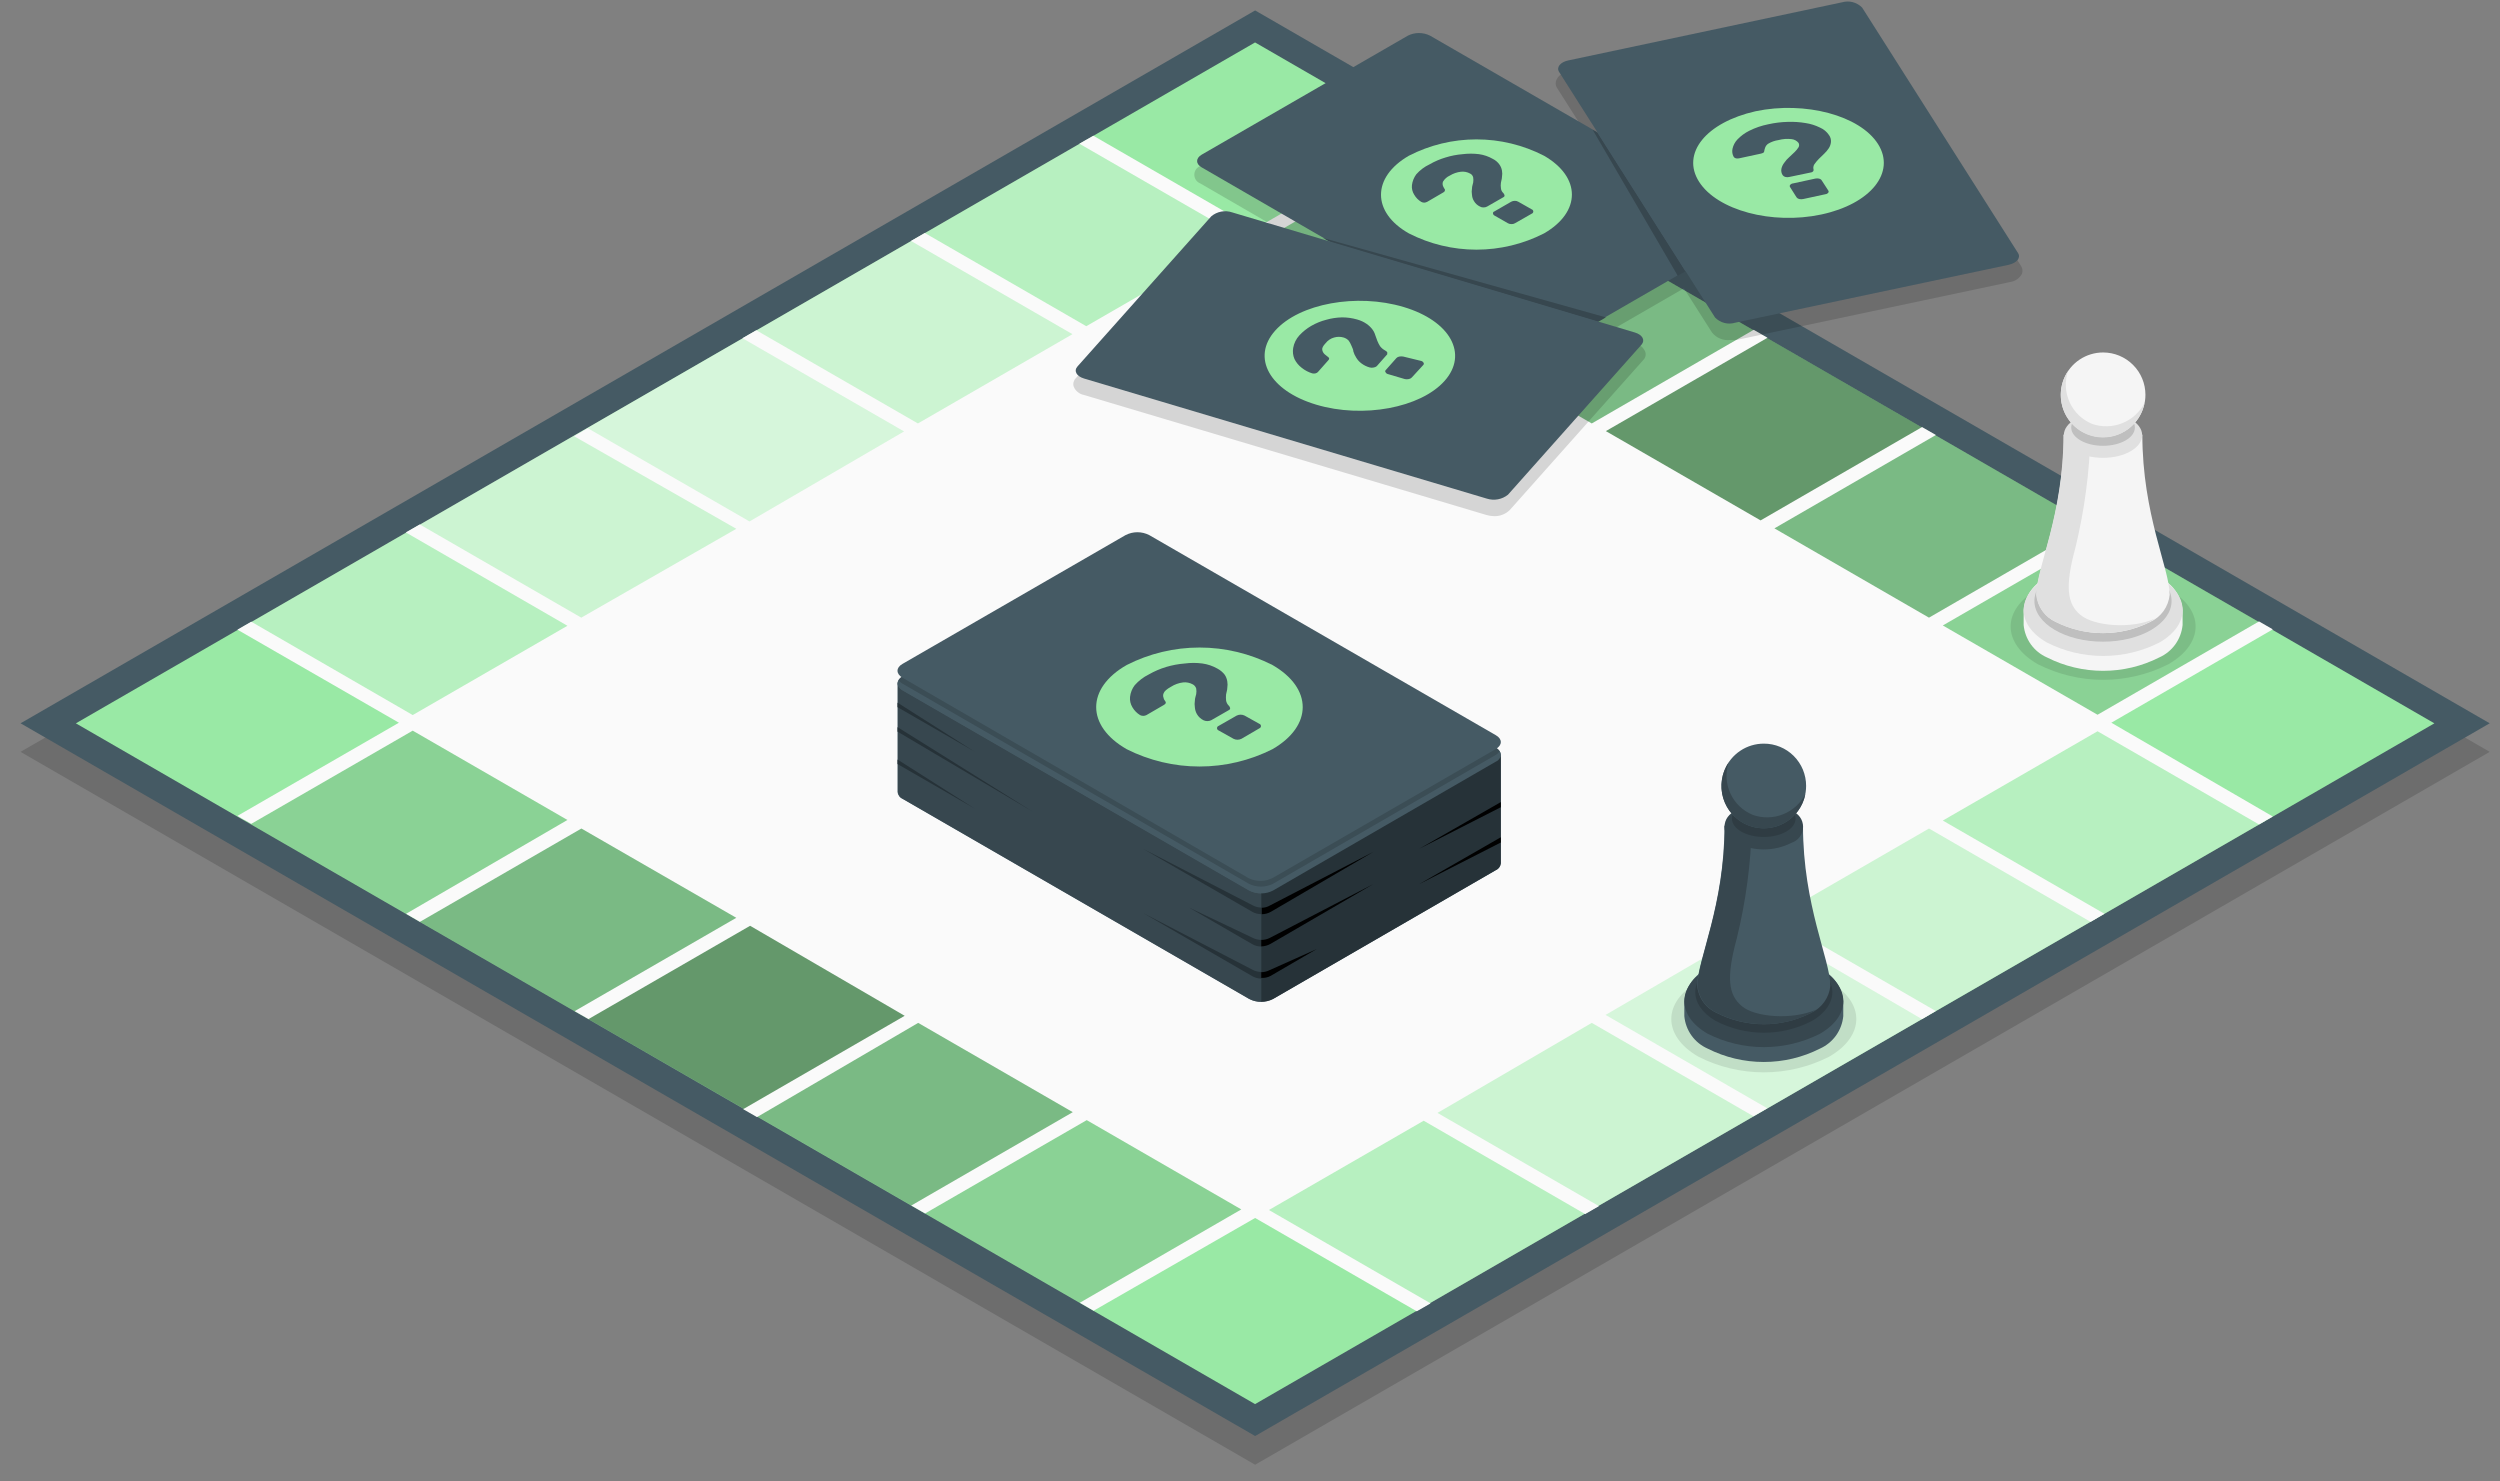 <svg xmlns="http://www.w3.org/2000/svg" width="81" height="48" viewBox="0 0 81 48" fill="none"><rect x="0" y="0" width="81" height="48" fill="#808080" stroke="none"/><g id="Game"><path id="shadow" opacity="0.15" d="M0.666 24.36L40.666 1.268L80.666 24.36L40.666 47.457L0.666 24.36Z" fill="black"></path><g id="Board"><path id="Vector" d="M0.666 23.435L40.666 0.338L80.666 23.435L40.666 46.527L0.666 23.435Z" fill="#455A64"></path><path id="Vector_2" d="M40.664 45.493L2.458 23.436L40.664 1.375L78.874 23.436L40.664 45.493Z" fill="#99E9A5"></path><path id="Vector_3" opacity="0.1" d="M7.916 26.584L13.377 23.434L18.833 26.584L13.377 29.735L7.916 26.584Z" fill="black"></path><path id="Vector_4" opacity="0.3" d="M7.916 20.285L13.377 17.129L18.833 20.285L13.377 23.436L7.916 20.285Z" fill="white"></path><path id="Vector_5" opacity="0.5" d="M13.374 17.129L18.83 13.979L24.291 17.129L18.83 20.285L13.374 17.129Z" fill="white"></path><path id="Vector_6" opacity="0.6" d="M18.833 13.979L24.294 10.828L29.75 13.984L24.294 17.13L18.833 13.979Z" fill="white"></path><path id="Vector_7" opacity="0.5" d="M24.296 10.827L29.752 7.676L35.212 10.827L29.752 13.978L24.296 10.827Z" fill="white"></path><path id="Vector_8" opacity="0.3" d="M29.749 7.676L35.21 4.525L40.666 7.676L35.21 10.827L29.749 7.676Z" fill="white"></path><path id="Vector_9" opacity="0.3" d="M40.666 39.188L46.127 36.037L51.583 39.188L46.127 42.339L40.666 39.188Z" fill="white"></path><path id="Vector_10" opacity="0.5" d="M46.13 36.038L51.586 32.887L57.047 36.038L51.586 39.188L46.13 36.038Z" fill="white"></path><path id="Vector_11" opacity="0.6" d="M51.583 32.887L57.044 29.736L62.5 32.887L57.044 36.038L51.583 32.887Z" fill="white"></path><path id="Vector_12" opacity="0.5" d="M57.041 29.735L62.497 26.584L67.958 29.735L62.497 32.886L57.041 29.735Z" fill="white"></path><path id="Vector_13" opacity="0.3" d="M62.499 26.584L67.96 23.434L73.416 26.584L67.96 29.735L62.499 26.584Z" fill="white"></path><path id="Vector_14" opacity="0.2" d="M13.374 29.735L18.83 26.584L24.291 29.735L18.83 32.886L13.374 29.735Z" fill="black"></path><path id="Vector_15" opacity="0.2" d="M24.296 36.038L29.752 32.887L35.212 36.038L29.752 39.188L24.296 36.038Z" fill="black"></path><path id="Vector_16" opacity="0.35" d="M18.833 32.887L24.294 29.736L29.75 32.887L24.294 36.038L18.833 32.887Z" fill="black"></path><path id="Vector_17" opacity="0.1" d="M29.749 39.188L35.21 36.037L40.666 39.188L35.21 42.339L29.749 39.188Z" fill="black"></path><path id="Vector_18" opacity="0.1" d="M40.666 7.676L46.127 4.525L51.583 7.676L46.127 10.827L40.666 7.676Z" fill="black"></path><path id="Vector_19" opacity="0.2" d="M46.13 10.832L51.586 7.676L57.047 10.832L51.586 13.982L46.13 10.832Z" fill="black"></path><path id="Vector_20" opacity="0.35" d="M51.583 13.981L57.044 10.83L62.5 13.981L57.044 17.132L51.583 13.981Z" fill="black"></path><path id="Vector_21" opacity="0.2" d="M57.041 17.131L62.497 13.98L67.958 17.131L62.497 20.282L57.041 17.131Z" fill="black"></path><path id="Vector_22" opacity="0.1" d="M62.499 20.282L67.96 17.131L73.416 20.282L67.96 23.433L62.499 20.282Z" fill="black"></path><path id="Vector_23" d="M73.192 26.712L73.639 26.455L68.407 23.416L73.639 20.391L73.192 20.134L67.96 23.158L62.947 20.265L68.183 17.24L67.736 16.983L62.499 20.012L57.491 17.119L62.723 14.094L62.275 13.837L57.043 16.861L52.03 13.968L57.267 10.943L56.82 10.686L51.573 13.72L46.564 10.832L51.796 7.807L51.349 7.549L46.117 10.569L41.103 7.676L46.336 4.656L45.888 4.398L40.656 7.418L35.424 4.398L34.972 4.656L40.209 7.676L35.195 10.569L29.963 7.549L29.516 7.807L34.748 10.827L29.74 13.72L24.503 10.7L24.055 10.958L29.292 13.978L24.284 16.895L19.047 13.876L18.599 14.133L23.856 17.133L18.833 20.012L13.601 16.992L13.148 17.25L18.385 20.275L13.372 23.168L8.14 20.143L7.692 20.401L12.925 23.416L7.692 26.435L8.14 26.693L13.372 23.673L18.385 26.567L13.158 29.606L13.605 29.868L18.837 26.844L23.856 29.737L18.619 32.761L19.066 33.019L24.303 29.995L29.312 32.912L24.079 35.937L24.527 36.194L29.749 33.141L34.758 36.034L29.526 39.059L29.973 39.316L35.21 36.292L40.218 39.185L34.986 42.209L35.434 42.467L40.666 39.462L45.903 42.486L46.35 42.229L41.113 39.204L46.127 36.311L51.359 39.336L51.806 39.078L46.574 36.058L51.573 33.141L56.81 36.165L57.257 35.907L52.02 32.883L57.033 29.965L62.271 33.019L62.718 32.757L57.491 29.737L62.499 26.844L67.736 29.868L68.183 29.606L62.947 26.586L67.96 23.693L73.192 26.712ZM40.666 38.932L13.824 23.416L40.666 7.914L67.513 23.416L40.666 38.932Z" fill="#FAFAFA"></path><path id="Vector_24" d="M40.663 7.676L13.374 23.435L40.663 39.19L67.957 23.435L40.663 7.676Z" fill="#FAFAFA"></path></g><g id="Deck"><path id="Vector_25" d="M48.627 24.453C48.622 24.405 48.605 24.359 48.576 24.32C48.548 24.28 48.51 24.249 48.466 24.229L37.239 17.747C37.118 17.687 36.986 17.656 36.852 17.656C36.718 17.656 36.586 17.687 36.465 17.747L29.24 21.919C29.196 21.939 29.158 21.971 29.13 22.01C29.102 22.049 29.084 22.095 29.079 22.143V25.659C29.084 25.707 29.101 25.753 29.129 25.792C29.157 25.832 29.195 25.863 29.24 25.882L40.467 32.364C40.588 32.426 40.721 32.459 40.856 32.459C40.992 32.459 41.125 32.426 41.245 32.364L48.466 28.192C48.511 28.172 48.549 28.141 48.577 28.102C48.605 28.063 48.622 28.017 48.627 27.968V24.453Z" fill="#455A64"></path><path id="Vector_26" d="M40.882 28.946V32.457C40.745 32.463 40.609 32.432 40.488 32.369L29.255 25.883C29.211 25.863 29.173 25.832 29.145 25.792C29.117 25.753 29.1 25.707 29.095 25.659V22.148C29.1 22.197 29.117 22.242 29.145 22.282C29.173 22.321 29.211 22.352 29.255 22.372L40.488 28.854C40.61 28.916 40.745 28.948 40.882 28.946Z" fill="#37474F"></path><path id="Vector_27" d="M40.467 28.853L29.24 22.367C29.026 22.245 29.026 22.046 29.24 21.919L36.465 17.747C36.586 17.687 36.718 17.656 36.852 17.656C36.986 17.656 37.118 17.687 37.239 17.747L48.466 24.229C48.68 24.355 48.68 24.555 48.466 24.677L41.245 28.853C41.124 28.913 40.991 28.945 40.856 28.945C40.721 28.945 40.588 28.913 40.467 28.853Z" fill="#455A64"></path><path id="Vector_28" d="M48.626 24.453V27.969C48.621 28.017 48.604 28.063 48.576 28.102C48.548 28.142 48.51 28.173 48.465 28.192L41.245 32.369C41.127 32.429 40.997 32.459 40.865 32.457V28.946C40.997 28.947 41.128 28.915 41.245 28.854L48.465 24.677C48.51 24.658 48.549 24.627 48.577 24.588C48.606 24.548 48.623 24.502 48.626 24.453Z" fill="#263238"></path><path id="Vector_29" d="M29.079 22.912L31.574 24.351L29.079 22.766V22.912Z" fill="#263238"></path><path id="Vector_30" d="M29.079 24.755L31.574 26.195L29.079 24.609V24.755Z" fill="#263238"></path><path id="Vector_31" d="M29.079 23.704L33.465 26.301L29.079 23.559V23.704Z" fill="#263238"></path><path id="Vector_32" d="M37.037 27.502L40.567 29.539C40.659 29.592 40.763 29.619 40.869 29.619C40.975 29.619 41.078 29.592 41.17 29.539L44.496 27.594L41.141 29.335C41.057 29.381 40.962 29.404 40.866 29.404C40.77 29.404 40.676 29.381 40.592 29.335L37.037 27.502Z" fill="#263238"></path><path id="Vector_33" d="M38.522 29.404L40.564 30.586C40.655 30.64 40.759 30.668 40.865 30.668C40.971 30.668 41.075 30.64 41.167 30.586L44.493 28.641L41.138 30.386C41.052 30.429 40.958 30.452 40.863 30.452C40.767 30.452 40.673 30.429 40.588 30.386L38.522 29.404Z" fill="#263238"></path><path id="Vector_34" d="M37.037 29.582L40.567 31.624C40.659 31.678 40.763 31.707 40.869 31.707C40.975 31.707 41.079 31.678 41.17 31.624L44.496 29.679L41.141 31.425C41.056 31.468 40.962 31.491 40.866 31.491C40.771 31.491 40.677 31.468 40.592 31.425L37.037 29.582Z" fill="#263238"></path><path id="Vector_35" d="M44.493 28.645L41.138 30.39C41.053 30.433 40.96 30.454 40.865 30.453V30.663C40.971 30.662 41.075 30.633 41.167 30.58L44.493 28.645Z" fill="black"></path><path id="Vector_36" d="M40.881 29.412V29.621C40.987 29.62 41.091 29.592 41.182 29.539L44.508 27.594L41.153 29.334C41.071 29.384 40.977 29.411 40.881 29.412Z" fill="black"></path><path id="Vector_37" d="M41.167 31.62L42.66 30.75L41.138 31.431C41.053 31.475 40.96 31.498 40.865 31.499V31.684C40.97 31.691 41.074 31.669 41.167 31.62Z" fill="black"></path><path id="Vector_38" d="M48.626 25.988L45.985 27.5L48.626 26.154V25.988Z" fill="black"></path><path id="Vector_39" d="M48.626 27.127L45.985 28.644L48.626 27.297V27.127Z" fill="black"></path><path id="Vector_40" opacity="0.15" d="M48.464 24.229L37.236 17.747C37.116 17.687 36.983 17.656 36.849 17.656C36.715 17.656 36.583 17.687 36.463 17.747L29.237 21.919C29.186 21.946 29.144 21.987 29.115 22.036C29.146 22.083 29.188 22.121 29.237 22.148L40.465 28.635C40.586 28.695 40.719 28.726 40.854 28.726C40.989 28.726 41.122 28.695 41.243 28.635L48.464 24.458C48.513 24.431 48.554 24.392 48.585 24.346C48.556 24.297 48.514 24.256 48.464 24.229Z" fill="black"></path><path id="Vector_41" d="M40.467 28.459L29.24 21.958C29.026 21.832 29.026 21.632 29.24 21.511L36.465 17.339C36.585 17.277 36.717 17.244 36.852 17.244C36.987 17.244 37.119 17.277 37.239 17.339L48.466 23.821C48.68 23.942 48.68 24.142 48.466 24.268L41.245 28.44C41.126 28.503 40.994 28.538 40.859 28.541C40.724 28.544 40.59 28.516 40.467 28.459Z" fill="#455A64"></path><path id="Vector_42" d="M36.505 21.546C37.236 21.174 38.045 20.98 38.866 20.98C39.686 20.98 40.495 21.174 41.227 21.546C42.535 22.299 42.535 23.52 41.227 24.274C40.494 24.643 39.686 24.835 38.866 24.835C38.046 24.835 37.237 24.643 36.505 24.274C35.187 23.52 35.187 22.299 36.505 21.546Z" fill="#99E9A5"></path><path id="Vector_43" d="M37.221 21.852C37.399 21.75 37.588 21.669 37.785 21.609C37.981 21.551 38.183 21.513 38.388 21.497C38.577 21.472 38.768 21.472 38.957 21.497C39.128 21.521 39.293 21.577 39.443 21.662C39.536 21.711 39.617 21.779 39.681 21.862C39.724 21.926 39.752 21.999 39.764 22.076C39.776 22.146 39.776 22.219 39.764 22.29C39.764 22.362 39.735 22.43 39.725 22.499C39.718 22.563 39.718 22.628 39.725 22.693C39.734 22.758 39.765 22.818 39.812 22.863C39.835 22.884 39.85 22.911 39.856 22.941C39.856 22.965 39.856 22.99 39.812 23.009L39.244 23.335C39.204 23.354 39.161 23.364 39.117 23.364C39.073 23.364 39.03 23.354 38.991 23.335C38.904 23.291 38.831 23.224 38.782 23.14C38.743 23.073 38.72 22.999 38.714 22.922C38.702 22.848 38.702 22.772 38.714 22.698C38.714 22.625 38.743 22.557 38.757 22.489C38.767 22.429 38.767 22.369 38.757 22.309C38.749 22.28 38.734 22.253 38.715 22.23C38.696 22.206 38.672 22.187 38.645 22.173C38.55 22.121 38.442 22.099 38.334 22.11C38.194 22.127 38.059 22.175 37.94 22.251C37.799 22.328 37.722 22.401 37.702 22.46C37.691 22.484 37.685 22.511 37.685 22.538C37.685 22.564 37.691 22.591 37.702 22.615C37.702 22.659 37.746 22.698 37.765 22.737C37.785 22.776 37.765 22.805 37.712 22.839L37.143 23.17C37.111 23.186 37.076 23.194 37.041 23.194C37.005 23.194 36.97 23.186 36.939 23.17C36.836 23.107 36.751 23.02 36.691 22.917C36.629 22.816 36.602 22.699 36.613 22.581C36.628 22.444 36.68 22.312 36.764 22.202C36.892 22.057 37.047 21.938 37.221 21.852ZM40.804 23.452C40.819 23.457 40.832 23.467 40.841 23.48C40.85 23.493 40.855 23.509 40.855 23.525C40.855 23.541 40.85 23.556 40.841 23.569C40.832 23.582 40.819 23.592 40.804 23.598L40.221 23.938C40.182 23.957 40.138 23.967 40.094 23.967C40.051 23.967 40.007 23.957 39.968 23.938L39.482 23.666C39.467 23.66 39.454 23.65 39.445 23.637C39.436 23.624 39.431 23.608 39.431 23.593C39.431 23.577 39.436 23.561 39.445 23.548C39.454 23.535 39.467 23.525 39.482 23.52L40.07 23.184C40.11 23.165 40.153 23.155 40.197 23.155C40.24 23.155 40.284 23.165 40.323 23.184L40.804 23.452Z" fill="#455A64"></path></g><g id="Cards"><path id="Vector_44" opacity="0.15" d="M48.417 16.724C48.329 16.723 48.243 16.71 48.159 16.685L35.113 12.795C35.04 12.78 34.972 12.748 34.915 12.7C34.858 12.653 34.814 12.592 34.787 12.523C34.773 12.476 34.772 12.426 34.784 12.379C34.796 12.332 34.82 12.289 34.855 12.255L39.188 7.393C39.328 7.265 39.514 7.199 39.703 7.208C39.79 7.206 39.877 7.218 39.961 7.242L42.392 7.971L38.891 5.944C38.834 5.922 38.784 5.883 38.749 5.833C38.715 5.783 38.696 5.723 38.696 5.661C38.696 5.6 38.715 5.54 38.749 5.49C38.784 5.44 38.834 5.401 38.891 5.379L45.572 1.533C45.696 1.465 45.835 1.43 45.976 1.431C46.117 1.429 46.256 1.465 46.379 1.533L51.485 4.48L50.435 2.827C50.415 2.788 50.404 2.744 50.404 2.7C50.404 2.656 50.415 2.613 50.435 2.574C50.472 2.502 50.527 2.441 50.594 2.396C50.661 2.351 50.739 2.324 50.819 2.316L59.688 0.439C59.751 0.432 59.815 0.432 59.878 0.439C59.982 0.43 60.087 0.447 60.184 0.487C60.281 0.528 60.366 0.592 60.432 0.673L65.485 8.623C65.508 8.66 65.523 8.702 65.527 8.746C65.532 8.79 65.525 8.835 65.509 8.876C65.47 8.946 65.415 9.007 65.348 9.052C65.281 9.098 65.205 9.127 65.125 9.138L56.26 11.015C56.196 11.022 56.13 11.022 56.066 11.015C55.953 11.03 55.839 11.015 55.735 10.972C55.63 10.93 55.538 10.861 55.468 10.772L54.558 9.342L51.981 10.83L52.983 11.127C53.056 11.142 53.124 11.176 53.181 11.224C53.238 11.273 53.282 11.334 53.309 11.404C53.323 11.45 53.324 11.499 53.312 11.545C53.3 11.591 53.275 11.634 53.24 11.667L48.913 16.529C48.779 16.657 48.601 16.727 48.417 16.724Z" fill="black"></path><path id="Vector_45" d="M49.322 11.434L38.936 5.424C38.736 5.312 38.736 5.127 38.936 5.01L45.617 1.154C45.728 1.099 45.85 1.07 45.974 1.07C46.098 1.07 46.221 1.099 46.332 1.154L56.709 7.145C56.753 7.159 56.792 7.186 56.82 7.224C56.848 7.262 56.863 7.307 56.863 7.354C56.863 7.401 56.848 7.446 56.82 7.484C56.792 7.522 56.753 7.549 56.709 7.563L50.032 11.419C49.923 11.477 49.802 11.508 49.679 11.511C49.556 11.513 49.433 11.487 49.322 11.434Z" fill="#455A64"></path><path id="Vector_46" d="M43.103 7.847L51.778 10.429L52.03 10.283L42.869 7.711L43.103 7.847Z" fill="#37474F"></path><path id="Vector_47" d="M54.609 8.792L54.361 8.938L51.603 4.207L51.754 4.295L54.609 8.792Z" fill="#37474F"></path><path id="Vector_48" d="M45.649 5.045C46.326 4.697 47.076 4.516 47.837 4.516C48.598 4.516 49.348 4.697 50.025 5.045C51.231 5.74 51.231 6.868 50.025 7.563C49.347 7.909 48.597 8.089 47.837 8.089C47.076 8.089 46.326 7.909 45.649 7.563C44.443 6.883 44.443 5.74 45.649 5.045Z" fill="#99E9A5"></path><path id="Vector_49" d="M46.316 5.326C46.48 5.231 46.654 5.156 46.836 5.102C47.016 5.046 47.202 5.01 47.39 4.995C47.566 4.973 47.744 4.973 47.92 4.995C48.076 5.017 48.226 5.068 48.363 5.146C48.45 5.188 48.526 5.252 48.582 5.331C48.624 5.39 48.652 5.458 48.664 5.53C48.676 5.596 48.676 5.663 48.664 5.729C48.664 5.793 48.64 5.856 48.63 5.919C48.621 5.979 48.621 6.039 48.63 6.099C48.635 6.159 48.663 6.215 48.708 6.255C48.727 6.275 48.74 6.3 48.747 6.327C48.747 6.352 48.747 6.371 48.708 6.391L48.183 6.692C48.147 6.712 48.107 6.722 48.066 6.721C48.025 6.723 47.985 6.713 47.95 6.692C47.868 6.653 47.8 6.591 47.755 6.512C47.718 6.452 47.697 6.383 47.692 6.313C47.68 6.245 47.68 6.176 47.692 6.109C47.692 6.036 47.721 5.972 47.731 5.914C47.74 5.859 47.74 5.804 47.731 5.749C47.725 5.721 47.713 5.695 47.695 5.673C47.678 5.651 47.655 5.634 47.629 5.622C47.54 5.573 47.438 5.553 47.337 5.564C47.207 5.578 47.083 5.621 46.972 5.69C46.881 5.731 46.805 5.799 46.753 5.885C46.736 5.93 46.736 5.981 46.753 6.026C46.77 6.067 46.792 6.106 46.817 6.143C46.817 6.172 46.817 6.206 46.763 6.235L46.238 6.541C46.209 6.555 46.178 6.563 46.145 6.566C46.112 6.565 46.078 6.557 46.048 6.541C45.954 6.484 45.875 6.404 45.82 6.308C45.761 6.215 45.735 6.106 45.747 5.997C45.763 5.87 45.812 5.749 45.888 5.647C46.007 5.512 46.153 5.402 46.316 5.326ZM49.632 6.785C49.646 6.79 49.658 6.799 49.666 6.811C49.674 6.823 49.679 6.838 49.679 6.853C49.679 6.867 49.674 6.882 49.666 6.894C49.658 6.906 49.646 6.915 49.632 6.921L49.087 7.232C49.052 7.253 49.012 7.263 48.971 7.261C48.93 7.262 48.89 7.252 48.854 7.232L48.421 6.984C48.408 6.978 48.396 6.968 48.388 6.956C48.379 6.944 48.374 6.93 48.373 6.916C48.373 6.887 48.373 6.867 48.421 6.848L48.961 6.537C48.997 6.517 49.037 6.507 49.078 6.507C49.119 6.505 49.159 6.516 49.194 6.537L49.632 6.785Z" fill="#455A64"></path><path id="Vector_50" d="M48.172 16.155L35.126 12.265C34.878 12.192 34.781 12.017 34.912 11.871L39.245 7.009C39.337 6.931 39.449 6.878 39.568 6.856C39.688 6.833 39.811 6.843 39.925 6.882L52.967 10.772C53.215 10.845 53.312 11.02 53.186 11.166L48.858 16.029C48.763 16.105 48.651 16.156 48.531 16.178C48.411 16.2 48.288 16.192 48.172 16.155Z" fill="#455A64"></path><path id="Vector_51" d="M41.318 10.71C42.101 9.834 43.958 9.494 45.475 9.946C46.993 10.398 47.581 11.473 46.803 12.343C46.025 13.214 44.158 13.564 42.645 13.111C41.133 12.659 40.535 11.585 41.318 10.71Z" fill="#99E9A5"></path><path id="Vector_52" d="M42.103 10.862C42.214 10.743 42.342 10.642 42.482 10.56C42.634 10.472 42.798 10.405 42.968 10.361C43.136 10.313 43.309 10.287 43.484 10.283C43.648 10.283 43.812 10.306 43.97 10.351C44.079 10.381 44.183 10.428 44.276 10.492C44.347 10.54 44.409 10.6 44.461 10.667C44.505 10.724 44.538 10.788 44.558 10.857C44.583 10.92 44.607 10.983 44.627 11.047C44.651 11.106 44.68 11.163 44.714 11.217C44.757 11.273 44.812 11.32 44.874 11.353C44.902 11.367 44.927 11.387 44.947 11.411C44.947 11.436 44.947 11.455 44.947 11.479L44.607 11.864C44.579 11.887 44.546 11.902 44.51 11.907C44.468 11.917 44.425 11.917 44.383 11.907C44.283 11.88 44.189 11.834 44.106 11.771C44.04 11.721 43.983 11.658 43.941 11.586C43.901 11.524 43.87 11.457 43.849 11.387C43.849 11.319 43.805 11.256 43.785 11.197C43.762 11.141 43.733 11.087 43.698 11.037C43.653 10.989 43.596 10.954 43.532 10.935C43.432 10.906 43.326 10.906 43.226 10.935C43.116 10.965 43.019 11.03 42.949 11.12C42.861 11.212 42.827 11.285 42.842 11.343C42.853 11.396 42.88 11.443 42.92 11.479L43.036 11.572C43.075 11.601 43.075 11.635 43.036 11.674L42.696 12.058C42.675 12.077 42.65 12.09 42.623 12.097C42.588 12.106 42.551 12.106 42.516 12.097C42.392 12.059 42.277 11.998 42.176 11.917C42.077 11.842 41.998 11.746 41.942 11.635C41.893 11.522 41.878 11.397 41.899 11.275C41.925 11.121 41.996 10.977 42.103 10.862ZM46.041 11.693C46.057 11.696 46.073 11.703 46.086 11.712C46.099 11.721 46.111 11.733 46.119 11.747C46.128 11.757 46.132 11.77 46.132 11.783C46.132 11.797 46.128 11.809 46.119 11.82L45.74 12.233C45.714 12.26 45.68 12.277 45.643 12.282C45.601 12.291 45.558 12.291 45.516 12.282L44.972 12.121C44.955 12.118 44.94 12.111 44.926 12.101C44.913 12.091 44.902 12.078 44.894 12.063C44.885 12.054 44.88 12.042 44.88 12.029C44.88 12.016 44.885 12.004 44.894 11.995L45.244 11.601C45.27 11.574 45.304 11.557 45.341 11.552C45.382 11.545 45.423 11.545 45.463 11.552L46.041 11.693Z" fill="#455A64"></path><path id="Vector_53" d="M55.567 10.286L50.515 2.331C50.418 2.18 50.554 2.01 50.816 1.957L59.681 0.075C59.795 0.042 59.915 0.04 60.03 0.07C60.145 0.1 60.249 0.161 60.333 0.245L65.385 8.2C65.482 8.351 65.346 8.521 65.083 8.579L56.219 10.456C56.105 10.491 55.984 10.493 55.869 10.463C55.754 10.433 55.65 10.372 55.567 10.286Z" fill="#455A64"></path><path id="Vector_54" d="M56.883 3.604C58.483 3.269 60.258 3.74 60.846 4.664C61.434 5.588 60.608 6.609 59.008 6.95C57.408 7.29 55.638 6.813 55.05 5.889C54.461 4.966 55.283 3.964 56.883 3.604Z" fill="#99E9A5"></path><path id="Vector_55" d="M57.29 4.027C57.498 3.98 57.71 3.954 57.922 3.949C58.118 3.942 58.313 3.955 58.506 3.988C58.667 4.012 58.822 4.062 58.968 4.134C59.087 4.185 59.188 4.27 59.26 4.377C59.307 4.441 59.33 4.521 59.323 4.601C59.316 4.672 59.293 4.74 59.255 4.8C59.212 4.866 59.161 4.926 59.104 4.98L58.934 5.145C58.884 5.195 58.839 5.249 58.798 5.306C58.779 5.328 58.766 5.354 58.759 5.382C58.751 5.409 58.749 5.438 58.754 5.466C58.759 5.478 58.761 5.49 58.761 5.503C58.761 5.515 58.759 5.528 58.754 5.539C58.744 5.553 58.732 5.564 58.718 5.573C58.704 5.581 58.688 5.586 58.671 5.588L57.971 5.734C57.931 5.744 57.889 5.744 57.849 5.734C57.815 5.727 57.784 5.708 57.762 5.68C57.74 5.65 57.725 5.615 57.718 5.578C57.71 5.541 57.71 5.503 57.718 5.466C57.734 5.395 57.766 5.329 57.811 5.272C57.858 5.204 57.913 5.141 57.976 5.087L58.151 4.922C58.197 4.877 58.238 4.826 58.273 4.771C58.285 4.75 58.292 4.725 58.292 4.701C58.292 4.676 58.285 4.651 58.273 4.63C58.245 4.596 58.212 4.567 58.173 4.547C58.135 4.526 58.092 4.513 58.049 4.508C57.907 4.491 57.764 4.501 57.626 4.538C57.505 4.555 57.389 4.596 57.285 4.659C57.24 4.691 57.206 4.737 57.188 4.791C57.175 4.828 57.165 4.868 57.159 4.907C57.159 4.94 57.12 4.964 57.042 4.98L56.342 5.131C56.31 5.136 56.277 5.136 56.245 5.131C56.215 5.125 56.189 5.107 56.172 5.082C56.127 5.003 56.113 4.909 56.133 4.82C56.158 4.706 56.213 4.602 56.293 4.518C56.404 4.403 56.534 4.307 56.678 4.236C56.872 4.139 57.078 4.069 57.29 4.027ZM59.235 6.171C59.244 6.182 59.248 6.195 59.248 6.208C59.248 6.221 59.244 6.234 59.235 6.244C59.212 6.272 59.179 6.289 59.143 6.293L58.423 6.449C58.382 6.458 58.338 6.458 58.297 6.449C58.262 6.442 58.231 6.423 58.209 6.395L58 6.064C57.992 6.054 57.987 6.041 57.987 6.028C57.987 6.015 57.992 6.002 58 5.992C58.011 5.978 58.026 5.966 58.041 5.958C58.057 5.949 58.075 5.944 58.093 5.943L58.812 5.787C58.854 5.778 58.897 5.778 58.939 5.787C58.972 5.794 59.002 5.813 59.021 5.841L59.235 6.171Z" fill="#455A64"></path></g><g id="black-token"><path id="Vector_56" opacity="0.1" d="M55.029 34.237C55.685 34.57 56.411 34.744 57.147 34.744C57.883 34.744 58.608 34.57 59.265 34.237C60.437 33.561 60.437 32.467 59.265 31.806C58.608 31.473 57.883 31.299 57.147 31.299C56.411 31.299 55.685 31.473 55.029 31.806C53.857 32.467 53.857 33.561 55.029 34.237Z" fill="black"></path><path id="Vector_57" d="M58.968 31.387C58.404 31.102 57.78 30.953 57.147 30.953C56.514 30.953 55.891 31.102 55.326 31.387C55.118 31.479 54.938 31.625 54.806 31.81C54.673 31.994 54.593 32.211 54.572 32.438V32.924C54.593 33.15 54.673 33.367 54.806 33.552C54.938 33.736 55.118 33.882 55.326 33.974C55.891 34.26 56.514 34.408 57.147 34.408C57.78 34.408 58.404 34.26 58.968 33.974C59.175 33.881 59.354 33.735 59.487 33.551C59.619 33.366 59.7 33.15 59.722 32.924V32.438C59.7 32.212 59.619 31.995 59.487 31.811C59.354 31.626 59.175 31.48 58.968 31.387Z" fill="#455A64"></path><path id="Vector_58" d="M55.327 33.493C55.892 33.778 56.516 33.927 57.148 33.927C57.781 33.927 58.405 33.778 58.969 33.493C59.976 32.909 59.976 31.966 58.969 31.387C58.405 31.102 57.781 30.953 57.148 30.953C56.516 30.953 55.892 31.102 55.327 31.387C54.321 31.966 54.321 32.909 55.327 33.493Z" fill="#37474F"></path><path id="Vector_59" opacity="0.15" d="M55.58 33.074C56.063 33.328 56.602 33.461 57.148 33.461C57.694 33.461 58.232 33.328 58.716 33.074C59.586 32.563 59.586 31.727 58.716 31.217C58.232 30.963 57.694 30.83 57.148 30.83C56.602 30.83 56.063 30.963 55.58 31.217C54.709 31.727 54.709 32.563 55.58 33.074Z" fill="black"></path><path id="Vector_60" d="M59.302 31.94C59.302 31.094 58.417 29.349 58.417 26.752H55.874C55.874 29.339 54.999 31.084 54.989 31.93C55.005 32.122 55.072 32.306 55.183 32.462C55.294 32.619 55.446 32.742 55.621 32.82C56.094 33.06 56.616 33.185 57.146 33.185C57.676 33.185 58.198 33.06 58.67 32.82C58.844 32.743 58.994 32.62 59.105 32.466C59.217 32.311 59.285 32.13 59.302 31.94Z" fill="#455A64"></path><path id="Vector_61" d="M56.434 32.597C56.001 32.237 55.923 31.687 56.273 30.399C56.566 29.204 56.729 27.982 56.759 26.752H55.884C55.884 29.339 55.009 31.084 54.999 31.93C55.015 32.122 55.082 32.306 55.193 32.462C55.304 32.619 55.456 32.742 55.631 32.82C56.104 33.06 56.626 33.185 57.156 33.185C57.685 33.185 58.208 33.06 58.68 32.82L58.85 32.709C58.053 33.063 56.842 32.952 56.434 32.597Z" fill="#37474F"></path><path id="Vector_62" d="M56.25 27.307C56.528 27.449 56.835 27.522 57.147 27.522C57.459 27.522 57.766 27.449 58.044 27.307C58.154 27.272 58.249 27.203 58.316 27.11C58.384 27.017 58.42 26.904 58.42 26.79C58.42 26.675 58.384 26.562 58.316 26.47C58.249 26.377 58.154 26.307 58.044 26.272C57.766 26.13 57.459 26.057 57.147 26.057C56.835 26.057 56.528 26.13 56.25 26.272C56.141 26.307 56.045 26.377 55.978 26.47C55.91 26.562 55.874 26.675 55.874 26.79C55.874 26.904 55.91 27.017 55.978 27.11C56.045 27.203 56.141 27.272 56.25 27.307Z" fill="#37474F"></path><path id="Vector_63" opacity="0.15" d="M57.145 27.118C57.715 27.118 58.176 26.852 58.176 26.525C58.176 26.197 57.715 25.932 57.145 25.932C56.576 25.932 56.114 26.197 56.114 26.525C56.114 26.852 56.576 27.118 57.145 27.118Z" fill="black"></path><path id="Vector_64" d="M58.518 25.465C58.518 25.736 58.438 26.001 58.287 26.227C58.136 26.452 57.922 26.628 57.671 26.732C57.421 26.836 57.145 26.863 56.879 26.81C56.613 26.757 56.369 26.626 56.177 26.435C55.985 26.243 55.855 25.998 55.802 25.733C55.749 25.466 55.776 25.191 55.88 24.94C55.984 24.69 56.159 24.476 56.385 24.325C56.61 24.174 56.875 24.094 57.147 24.094C57.327 24.093 57.505 24.128 57.672 24.197C57.839 24.265 57.99 24.366 58.118 24.494C58.245 24.621 58.346 24.773 58.415 24.939C58.483 25.106 58.519 25.285 58.518 25.465Z" fill="#455A64"></path><path id="Vector_65" d="M58.492 25.733C58.337 26.03 58.08 26.261 57.768 26.384C57.457 26.508 57.111 26.515 56.795 26.404C56.471 26.273 56.209 26.024 56.064 25.706C55.918 25.389 55.9 25.028 56.012 24.697C55.898 24.865 55.822 25.057 55.791 25.258C55.76 25.459 55.774 25.664 55.832 25.859C55.891 26.053 55.991 26.233 56.127 26.384C56.263 26.535 56.431 26.654 56.618 26.733C56.806 26.811 57.008 26.846 57.211 26.837C57.414 26.827 57.613 26.773 57.792 26.677C57.971 26.581 58.127 26.447 58.248 26.284C58.369 26.12 58.453 25.932 58.492 25.733Z" fill="#37474F"></path></g><g id="white-token"><path id="Vector_66" opacity="0.1" d="M66.023 21.52C66.68 21.853 67.405 22.027 68.141 22.027C68.877 22.027 69.603 21.853 70.259 21.52C71.431 20.844 71.431 19.75 70.259 19.089C69.603 18.756 68.877 18.582 68.141 18.582C67.405 18.582 66.68 18.756 66.023 19.089C64.852 19.75 64.852 20.844 66.023 21.52Z" fill="black"></path><path id="Vector_67" d="M69.962 18.713C69.398 18.428 68.774 18.279 68.141 18.279C67.508 18.279 66.885 18.428 66.32 18.713C66.112 18.805 65.933 18.951 65.8 19.136C65.668 19.321 65.587 19.537 65.566 19.764V20.25C65.587 20.476 65.668 20.693 65.8 20.878C65.933 21.063 66.112 21.208 66.32 21.3C66.885 21.586 67.508 21.735 68.141 21.735C68.774 21.735 69.398 21.586 69.962 21.3C70.169 21.208 70.349 21.061 70.481 20.877C70.613 20.692 70.694 20.476 70.716 20.25V19.764C70.694 19.538 70.613 19.321 70.481 19.137C70.349 18.952 70.169 18.806 69.962 18.713Z" fill="#F5F5F5"></path><path id="Vector_68" d="M66.321 20.819C66.886 21.104 67.51 21.253 68.142 21.253C68.775 21.253 69.399 21.104 69.963 20.819C70.97 20.24 70.97 19.297 69.963 18.713C69.399 18.428 68.775 18.279 68.142 18.279C67.51 18.279 66.886 18.428 66.321 18.713C65.315 19.297 65.315 20.24 66.321 20.819Z" fill="#E0E0E0"></path><path id="Vector_69" opacity="0.15" d="M68.137 20.79C69.365 20.79 70.359 20.2 70.359 19.472C70.359 18.744 69.365 18.154 68.137 18.154C66.91 18.154 65.915 18.744 65.915 19.472C65.915 20.2 66.91 20.79 68.137 20.79Z" fill="black"></path><path id="Vector_70" d="M70.297 19.272C70.297 18.421 69.412 16.676 69.412 14.084H66.868C66.868 16.666 65.988 18.412 65.983 19.263C66 19.454 66.067 19.637 66.178 19.794C66.289 19.95 66.44 20.074 66.615 20.152C67.089 20.389 67.611 20.513 68.14 20.513C68.669 20.513 69.191 20.389 69.664 20.152C69.838 20.074 69.988 19.952 70.099 19.797C70.21 19.643 70.278 19.462 70.297 19.272Z" fill="#F5F5F5"></path><path id="Vector_71" d="M67.407 19.924C66.974 19.564 66.897 19.015 67.247 17.731C67.536 16.536 67.699 15.313 67.733 14.084H66.858C66.858 16.666 65.978 18.412 65.973 19.263C65.989 19.454 66.056 19.637 66.167 19.794C66.278 19.95 66.43 20.074 66.605 20.152C67.078 20.389 67.6 20.513 68.129 20.513C68.659 20.513 69.18 20.389 69.654 20.152L69.824 20.041C69.051 20.395 67.84 20.284 67.407 19.924Z" fill="#E0E0E0"></path><path id="Vector_72" d="M68.137 14.834C68.838 14.834 69.406 14.505 69.406 14.1C69.406 13.694 68.838 13.365 68.137 13.365C67.436 13.365 66.868 13.694 66.868 14.1C66.868 14.505 67.436 14.834 68.137 14.834Z" fill="#E0E0E0"></path><path id="Vector_73" opacity="0.15" d="M68.139 14.444C68.709 14.444 69.17 14.179 69.17 13.851C69.17 13.523 68.709 13.258 68.139 13.258C67.57 13.258 67.108 13.523 67.108 13.851C67.108 14.179 67.57 14.444 68.139 14.444Z" fill="black"></path><path id="Vector_74" d="M69.512 12.791C69.512 13.062 69.432 13.328 69.281 13.553C69.13 13.778 68.916 13.954 68.665 14.058C68.415 14.162 68.139 14.189 67.873 14.136C67.607 14.083 67.363 13.953 67.171 13.761C66.979 13.569 66.849 13.325 66.796 13.059C66.743 12.793 66.77 12.517 66.874 12.266C66.978 12.016 67.153 11.802 67.379 11.651C67.605 11.5 67.87 11.42 68.141 11.42C68.504 11.42 68.853 11.564 69.11 11.822C69.368 12.079 69.512 12.428 69.512 12.791Z" fill="#F5F5F5"></path><path id="Vector_75" d="M69.478 13.064C69.323 13.36 69.067 13.59 68.757 13.713C68.446 13.836 68.102 13.844 67.786 13.735C67.462 13.602 67.201 13.352 67.056 13.034C66.911 12.716 66.892 12.355 67.003 12.023C66.851 12.251 66.77 12.518 66.77 12.792C66.766 13.133 66.89 13.464 67.117 13.718C67.345 13.973 67.659 14.133 67.999 14.167C68.339 14.202 68.679 14.107 68.953 13.903C69.227 13.699 69.414 13.399 69.478 13.064Z" fill="#E0E0E0"></path></g></g></svg>